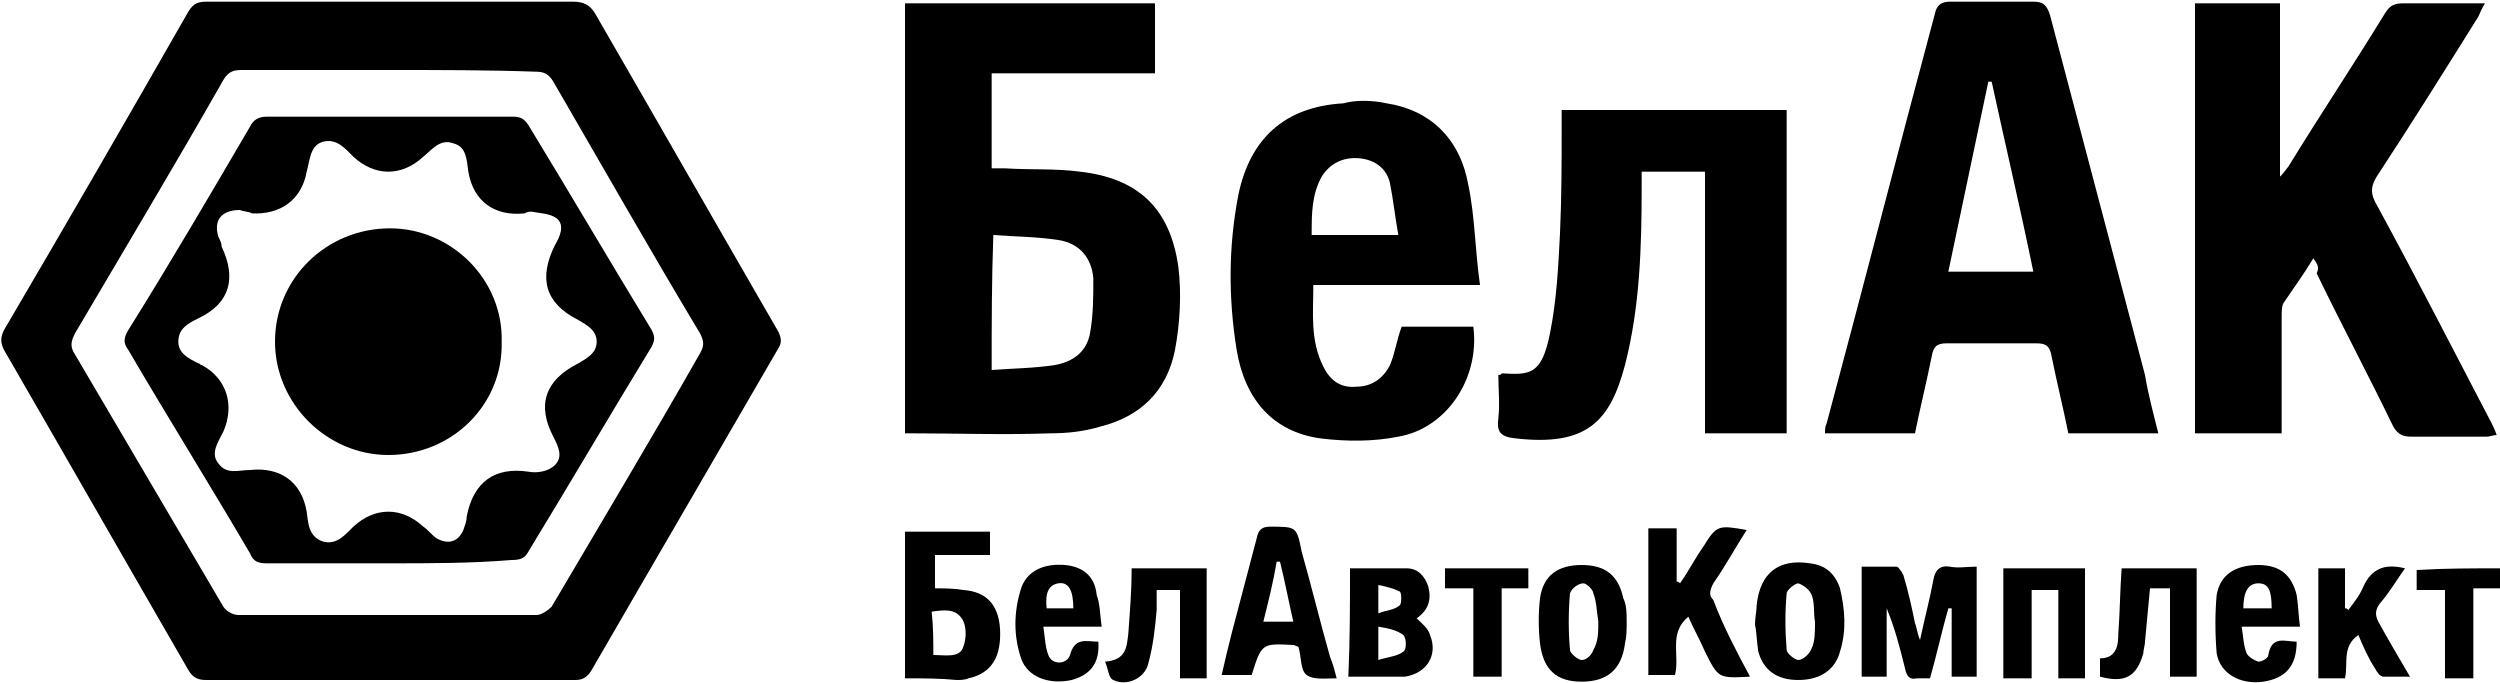 <?xml version="1.0" encoding="utf-8"?>
<!-- Generator: Adobe Illustrator 23.0.1, SVG Export Plug-In . SVG Version: 6.00 Build 0)  -->
<svg version="1.1" id="Layer_1" xmlns="http://www.w3.org/2000/svg" xmlns:xlink="http://www.w3.org/1999/xlink" x="0px" y="0px"
	 viewBox="0 0 150 41" style="enable-background:new 0 0 150 41;" xml:space="preserve">
<style type="text/css">
	.st0{fill:#222758;}
	.st1{fill:#F5CE0A;}
	.st2{fill:#262322;}
	.st3{fill:#211F1D;}
</style>
<g>
	<path d="M23.4,40.8c-3.7,0-7.4,0-11,0c-0.5,0-0.8-0.1-1.1-0.6c-3.7-6.4-7.3-12.7-11-19.1c-0.3-0.5-0.3-0.9,0-1.4
		c3.7-6.3,7.4-12.7,11-19c0.3-0.5,0.6-0.6,1.1-0.6c7.3,0,14.7,0,22,0c0.6,0,1,0.2,1.3,0.7c3.7,6.4,7.3,12.7,11,19.1
		c0.2,0.4,0.2,0.7,0,1c-3.7,6.4-7.5,12.9-11.2,19.3c-0.3,0.5-0.6,0.6-1,0.6C30.7,40.8,27.1,40.8,23.4,40.8z M23.4,4.2
		c-3,0-5.9,0-8.9,0c-0.5,0-0.8,0.1-1.1,0.6c-2.9,5.1-5.9,10.1-8.9,15.2c-0.2,0.4-0.3,0.7-0.1,1.1c3,5.1,6,10.2,9,15.3
		c0.2,0.3,0.6,0.5,0.9,0.5c6,0,11.9,0,17.9,0c0.3,0,0.7-0.3,0.9-0.5c3-5.1,6-10.1,8.9-15.2c0.3-0.5,0.2-0.8,0-1.2
		c-3-5-5.9-10.1-8.8-15.1c-0.3-0.5-0.6-0.6-1.1-0.6C29.3,4.2,26.3,4.2,23.4,4.2z"/>
	<path d="M59.5,4.4c0,2,0,3.8,0,5.7c0.3,0,0.6,0,0.8,0c1.5,0.1,3,0,4.5,0.2c3.5,0.4,5.4,2.2,5.9,5.7c0.2,1.6,0.1,3.4-0.2,5
		c-0.5,2.5-2.1,4-4.5,4.6c-1,0.3-2,0.4-3,0.4c-2.8,0.1-5.6,0-8.3,0c-0.1,0-0.2,0-0.4,0c0-8.6,0-17.2,0-25.8c5,0,10,0,15,0
		c0,1.4,0,2.8,0,4.2C66,4.4,62.8,4.4,59.5,4.4z M59.5,22.2c1.3-0.1,2.5-0.1,3.8-0.3c1.1-0.2,1.9-0.8,2.1-1.9
		c0.2-1.1,0.2-2.2,0.2-3.3c-0.1-1.2-0.8-2.1-2.1-2.3c-1.3-0.2-2.6-0.2-3.9-0.3C59.5,16.8,59.5,19.4,59.5,22.2z"/>
	<path d="M138.8,15.5c-0.6,1-1.2,1.8-1.8,2.7c-0.1,0.2-0.1,0.5-0.1,0.8c0,2.3,0,4.6,0,7c-1.7,0-3.4,0-5.2,0c0-8.6,0-17.1,0-25.8
		c1.7,0,3.4,0,5.1,0c0,3.4,0,6.7,0,10.4c0.3-0.3,0.4-0.5,0.5-0.6c1.9-3.1,3.9-6.1,5.8-9.2c0.3-0.5,0.6-0.6,1.1-0.6
		c1.6,0,3.2,0,4.9,0c-0.2,0.3-0.3,0.6-0.4,0.8c-2,3.2-4,6.4-6.1,9.6c-0.3,0.5-0.4,0.9-0.1,1.5c2.4,4.4,4.7,8.9,7,13.3
		c0.1,0.2,0.2,0.4,0.3,0.7c-0.2,0-0.4,0.1-0.6,0.1c-1.5,0-3,0-4.5,0c-0.5,0-0.8-0.1-1.1-0.6c-1.5-3.1-3.1-6.1-4.6-9.2
		C139.2,16,139,15.8,138.8,15.5z"/>
	<path d="M129.5,26c-1.8,0-3.6,0-5.4,0c-0.3-1.5-0.7-3.1-1-4.6c-0.1-0.6-0.3-0.8-0.9-0.8c-1.8,0-3.6,0-5.4,0c-0.6,0-0.8,0.2-0.9,0.8
		c-0.3,1.5-0.7,3.1-1,4.6c-1.8,0-3.5,0-5.4,0c0-0.2,0-0.4,0.1-0.6c2.2-8.2,4.3-16.4,6.5-24.6c0.1-0.5,0.4-0.7,0.9-0.7
		c1.7,0,3.3,0,5,0c0.6,0,0.8,0.2,1,0.8c1.9,7.2,3.8,14.4,5.7,21.6C128.9,23.7,129.2,24.8,129.5,26z M122,16.3
		c-0.8-3.9-1.7-7.7-2.5-11.4c-0.1,0-0.1,0-0.2,0c-0.8,3.8-1.6,7.6-2.4,11.4C118.6,16.3,120.2,16.3,122,16.3z"/>
	<path d="M107.2,26c-1.6,0-3.2,0-4.9,0c0-5.2,0-10.4,0-15.7c-1.3,0-2.5,0-3.8,0c0,0.3,0,0.6,0,0.9c0,3.6-0.1,7.2-1,10.7
		c-0.9,3.4-2.3,4.9-6.6,4.4c-0.9-0.1-1.1-0.4-1-1.2c0.1-0.9,0-1.7,0-2.6c0.2,0,0.2-0.1,0.2-0.1c1.7,0.1,2.4,0.1,2.9-2.4
		c0.4-2,0.5-4,0.6-6c0.1-2.2,0.1-4.4,0.1-6.6c0-0.3,0-0.5,0-0.8c4.5,0,9,0,13.5,0C107.2,13.1,107.2,19.5,107.2,26z"/>
	<path d="M88.8,17.1c-3.5,0-6.7,0-10,0c0,1.7-0.2,3.3,0.6,4.9c0.4,0.8,1,1.3,2,1.2c0.9,0,1.6-0.5,2-1.3c0.3-0.7,0.4-1.5,0.7-2.3
		c1.4,0,2.9,0,4.3,0c0.4,3.1-1.6,6.1-4.5,6.6c-1.5,0.3-3.1,0.3-4.7,0.1c-2.8-0.4-4.5-2.3-5-5.3c-0.5-3.1-0.5-6.2,0.1-9.3
		c0.7-3.4,2.8-5.3,6.3-5.5C81.3,6,82.3,6,83.2,6.2c2.6,0.4,4.4,2.1,4.9,4.9C88.5,13,88.5,15,88.8,17.1z M83.9,14.1
		c-0.2-1.1-0.3-2.1-0.5-3.1c-0.2-0.9-0.9-1.4-1.8-1.5c-1-0.1-1.8,0.3-2.3,1.1c-0.6,1.1-0.6,2.2-0.6,3.5
		C80.4,14.1,82.1,14.1,83.9,14.1z"/>
	<path d="M118.6,40.6c-0.5,0-0.9,0-1.5,0c0-1.4,0-2.8,0-4.1c-0.1,0-0.1,0-0.2,0c-0.4,1.4-0.7,2.8-1.1,4.2c-0.3,0-0.6,0-0.8,0
		c-0.4,0.1-0.6-0.1-0.7-0.6c-0.3-1.2-0.6-2.4-1.1-3.6c0,1.4,0,2.7,0,4.1c-0.5,0-1,0-1.5,0c0-2.2,0-4.3,0-6.6c0.7,0,1.4,0,2.1,0
		c0.1,0,0.3,0.3,0.4,0.5c0.3,1,0.5,1.9,0.7,2.9c0.1,0.2,0.1,0.5,0.3,1c0.3-1.4,0.6-2.5,0.8-3.6c0.1-0.6,0.4-0.9,1-0.8
		c0.5,0.1,1,0,1.6,0C118.6,36.3,118.6,38.4,118.6,40.6z"/>
	<path d="M54.3,40.7c0-3,0-5.9,0-8.8c1.7,0,3.4,0,5.1,0c0,0.5,0,0.9,0,1.4c-1.1,0-2.2,0-3.3,0c0,0.7,0,1.3,0,2c0.5,0,1.1,0,1.7,0.1
		c1.4,0.1,2.1,0.9,2.2,2.3c0.1,1.7-0.5,2.7-1.9,3c-0.2,0.1-0.5,0.1-0.7,0.1C56.4,40.7,55.4,40.7,54.3,40.7z M56,39.3
		c0.7,0,1.6,0.2,1.8-0.5c0.2-0.5,0.2-1.3-0.1-1.7c-0.4-0.6-1.1-0.5-1.8-0.4C56,37.6,56,38.4,56,39.3z"/>
	<path d="M105,40.6c-1.9,0.1-1.9,0.1-2.7-1.5c-0.3-0.7-0.7-1.4-1-2.1c-1.2,1-0.5,2.3-0.8,3.5c-0.5,0-1.1,0-1.6,0c0-2.9,0-5.8,0-8.8
		c0.5,0,1.1,0,1.7,0c0,1.1,0,2.2,0,3.2c0.1,0,0.1,0,0.2,0.1c0.5-0.7,0.9-1.5,1.4-2.2c0.8-1.3,0.9-1.3,2.6-1c-0.7,1.1-1.3,2.2-2,3.2
		c-0.2,0.4-0.3,0.7,0,1C103.4,37.6,104.2,39.1,105,40.6z"/>
	<path d="M80.2,40.7c-0.7,0-1.4,0.1-1.8-0.2c-0.4-0.3-0.3-1.1-0.5-1.7c-0.1,0-0.2-0.1-0.3-0.1c-1.9-0.1-1.9-0.1-2.5,1.8
		c-0.6,0-1.1,0-1.8,0c0.2-0.9,0.4-1.7,0.6-2.5c0.5-1.9,1-3.8,1.5-5.7c0.1-0.5,0.3-0.7,0.8-0.7c1.6,0,1.6,0,1.9,1.5
		c0.6,2.1,1.1,4.2,1.7,6.3C80,39.9,80.1,40.3,80.2,40.7z M77.6,37.3c-0.3-1.3-0.5-2.4-0.8-3.6c-0.1,0-0.1,0-0.2,0
		c-0.2,1.2-0.5,2.4-0.8,3.6C76.5,37.3,77,37.3,77.6,37.3z"/>
	<path d="M81,34.1c1.2,0,2.3,0,3.4,0c0.7,0,1.1,0.5,1.3,1.1c0.2,0.8,0,1.4-0.7,1.9c0.3,0.3,0.7,0.6,0.8,1c0.5,1.2-0.2,2.3-1.5,2.5
		c-0.3,0-0.5,0-0.8,0c-0.9,0-1.7,0-2.6,0C81,38.4,81,36.3,81,34.1z M82.7,39.6c0.6-0.2,1.1-0.2,1.5-0.5c0.2-0.1,0.2-0.8,0-1
		c-0.4-0.3-0.9-0.4-1.5-0.5C82.7,38.4,82.7,38.9,82.7,39.6z M82.7,35.1c0,0.6,0,1.1,0,1.7c0.5-0.2,1-0.2,1.3-0.5
		c0.1-0.1,0.1-0.7,0-0.8C83.6,35.3,83.2,35.2,82.7,35.1z"/>
	<path d="M125.1,34.1c0,2.2,0,4.4,0,6.6c-0.5,0-1,0-1.6,0c0-1.7,0-3.5,0-5.3c-0.6,0-1.1,0-1.6,0c0,1.7,0,3.5,0,5.3
		c-0.6,0-1.1,0-1.7,0c0-2.2,0-4.3,0-6.6C121.7,34.1,123.4,34.1,125.1,34.1z"/>
	<path d="M67.9,34.1c1.5,0,3,0,4.5,0c0,2.2,0,4.3,0,6.6c-0.5,0-1,0-1.6,0c0-1.8,0-3.5,0-5.3c-0.5,0-0.8,0-1.4,0c0,0.4,0,0.8,0,1.2
		c-0.1,1.1-0.2,2.1-0.5,3.2c-0.2,0.9-1.3,1.4-2.1,1c-0.3-0.1-0.3-0.7-0.5-1.1c1.3-0.1,1.3-0.9,1.4-1.7
		C67.8,36.6,67.9,35.4,67.9,34.1z"/>
	<path d="M131.8,40.6c-0.6,0-1.1,0-1.6,0c0-1.8,0-3.5,0-5.3c-0.4,0-0.8,0-1.2,0c-0.1,1.1-0.2,2.1-0.3,3.2c0,0.2-0.1,0.5-0.1,0.7
		c-0.4,1.4-1.1,1.8-2.6,1.4c0-0.3,0-0.7,0-1.1c1,0,1.1-0.8,1.1-1.5c0.1-1.3,0.1-2.6,0.2-3.9c1.5,0,3,0,4.5,0
		C131.8,36.3,131.8,38.4,131.8,40.6z"/>
	<path d="M140.7,40.7c-0.6,0-1,0-1.6,0c0-2.2,0-4.3,0-6.6c0.5,0,1,0,1.6,0c0,0.8,0,1.6,0,2.4c0.1,0,0.1,0,0.2,0.1
		c0.3-0.4,0.7-0.9,0.9-1.4c0.5-1.1,1.3-1.4,2.5-1.1c-0.5,0.7-0.9,1.4-1.5,2.1c-0.3,0.4-0.3,0.7-0.1,1.1c0.6,1.1,1.2,2.1,1.9,3.3
		c-0.6,0-1.1,0-1.6,0c-0.2,0-0.4-0.3-0.5-0.5c-0.4-0.6-0.7-1.3-1-2C140.5,38.8,140.9,39.8,140.7,40.7z"/>
	<path d="M105.3,37.5c0-0.5,0.1-0.8,0.1-1.2c0.2-1.9,1.3-2.8,3.2-2.5c0.9,0.1,1.5,0.6,1.8,1.5c0.3,1.3,0.4,2.5,0,3.8
		c-0.3,1.1-1.2,1.7-2.5,1.7c-1.3,0-2.1-0.6-2.4-1.7C105.4,38.5,105.4,37.9,105.3,37.5z M108.9,37.3c-0.1-0.5,0-1.1-0.2-1.6
		c-0.1-0.3-0.5-0.6-0.8-0.7c-0.2,0-0.7,0.4-0.7,0.6c-0.1,1.1-0.1,2.2,0,3.4c0,0.2,0.5,0.6,0.7,0.6c0.3,0,0.7-0.4,0.8-0.7
		C108.9,38.5,108.9,37.9,108.9,37.3z"/>
	<path d="M137.8,38.5c0,1.5-0.7,2.2-2,2.4c-1.4,0.2-2.6-0.5-2.8-1.7c-0.1-1.2-0.1-2.4,0-3.5c0.2-1.2,1.1-1.8,2.5-1.8
		c1.3,0,2,0.6,2.3,1.8c0.1,0.6,0.1,1.2,0.2,1.9c-1.2,0-2.3,0-3.5,0c0.1,0.6,0.1,1.1,0.3,1.6c0.1,0.2,0.4,0.4,0.7,0.5
		c0.2,0,0.6-0.2,0.6-0.4C136.3,38.1,137.1,38.5,137.8,38.5z M134.6,36.5c0.6,0,1.1,0,1.7,0c0-1.1-0.2-1.5-0.8-1.5
		C134.9,35,134.6,35.5,134.6,36.5z"/>
	<path d="M66.1,37.6c-1.2,0-2.3,0-3.5,0c0.1,0.6,0.1,1.2,0.3,1.7c0.2,0.6,1.1,0.6,1.3,0c0.3-1.1,1-0.8,1.7-0.8
		c0.1,1.3-0.5,2-1.6,2.3c-1.4,0.3-2.6-0.2-3-1.2c-0.5-1.4-0.5-2.9,0-4.4c0.4-1,1.4-1.4,2.6-1.3c1.1,0.1,1.8,0.7,1.9,1.8
		C66,36.2,66,36.9,66.1,37.6z M64.4,36.5c0-1.1-0.3-1.6-0.9-1.5c-0.6,0.1-0.8,0.6-0.7,1.5C63.3,36.5,63.8,36.5,64.4,36.5z"/>
	<path d="M97.6,37.3c0,0.5,0,0.9-0.1,1.3c-0.2,1.6-1.1,2.3-2.6,2.3c-1.5,0-2.3-0.7-2.5-2.3c-0.1-0.9-0.1-1.8,0-2.7
		c0.2-1.4,1.1-2,2.5-2c1.4,0,2.2,0.6,2.5,2C97.6,36.3,97.6,36.8,97.6,37.3z M95.9,37.3c-0.1-0.6-0.1-1.2-0.3-1.7
		C95.6,35.4,95.2,35,95,35c-0.3,0-0.7,0.3-0.8,0.6c-0.1,1.1-0.1,2.3,0,3.4c0,0.2,0.5,0.6,0.7,0.6c0.3,0,0.6-0.3,0.7-0.6
		C95.9,38.5,95.9,37.9,95.9,37.3z"/>
	<path d="M150,34.1c0,0.4,0,0.8,0,1.2c-0.5,0-1,0-1.6,0c0,1.8,0,3.6,0,5.4c-0.6,0-1.1,0-1.7,0c0-1.8,0-3.5,0-5.3c-0.6,0-1.1,0-1.7,0
		c0-0.4,0-0.8,0-1.2C146.6,34.1,148.3,34.1,150,34.1z"/>
	<path d="M91.7,34.1c0,0.4,0,0.8,0,1.2c-0.5,0-1.1,0-1.6,0c0,1.8,0,3.6,0,5.3c-0.6,0-1.1,0-1.7,0c0-1.7,0-3.5,0-5.3
		c-0.6,0-1.1,0-1.7,0c0-0.4,0-0.8,0-1.2C88.3,34.1,90,34.1,91.7,34.1z"/>
	<path d="M23.3,33.8c-2.4,0-4.8,0-7.3,0c-0.5,0-0.8-0.1-1-0.6c-2.4-4.1-4.9-8.1-7.3-12.2c-0.3-0.4-0.3-0.7,0-1.2
		c2.5-4,4.9-8.1,7.3-12.2c0.2-0.4,0.5-0.6,1-0.6c4.9,0,9.9,0,14.8,0c0.5,0,0.7,0.2,0.9,0.5c2.5,4.1,4.9,8.2,7.4,12.3
		c0.2,0.4,0.2,0.6,0,1c-2.5,4.1-4.9,8.2-7.4,12.3c-0.2,0.4-0.5,0.5-1,0.5C28.3,33.8,25.8,33.8,23.3,33.8z M14.4,12.6
		c-1.1,0-1.6,0.6-1.3,1.6c0.1,0.2,0.2,0.4,0.2,0.6c0.9,1.9,0.5,3.4-1.4,4.3c-0.6,0.3-1.2,0.6-1.2,1.4c0,0.7,0.6,1,1.2,1.3
		c0.1,0,0.1,0.1,0.2,0.1c1.5,0.8,2,2.4,1.3,4c-0.3,0.6-0.8,1.3-0.3,1.9c0.5,0.7,1.2,0.4,1.9,0.4c1.8-0.2,3.1,0.7,3.4,2.5
		c0.1,0.7,0.1,1.5,1,1.8c0.8,0.2,1.3-0.4,1.8-0.9c1.3-1.2,2.9-1.2,4.2,0c0.3,0.2,0.5,0.5,0.8,0.7c0.7,0.4,1.3,0.2,1.6-0.5
		c0.1-0.3,0.2-0.5,0.2-0.8c0.4-2.1,1.7-3,3.7-2.7c0.5,0.1,1.2,0,1.6-0.4c0.5-0.5,0.2-1.1-0.1-1.7c-1-1.9-0.5-3.4,1.5-4.4
		c0.5-0.3,1.1-0.6,1.1-1.3c0-0.7-0.6-1-1.1-1.3c-2-1-2.4-2.5-1.4-4.5c0.3-0.5,0.6-1.2,0.1-1.6c-0.4-0.3-1-0.3-1.5-0.4
		c-0.1,0-0.3,0-0.4,0.1c-1.8,0.2-3.1-0.7-3.4-2.5c-0.1-0.7-0.1-1.5-0.9-1.7c-0.8-0.3-1.3,0.4-1.8,0.8c-1.3,1.2-2.9,1.2-4.2,0
		c-0.5-0.5-1-1.1-1.8-0.9c-0.8,0.2-0.8,1.1-1,1.8c-0.3,1.7-1.6,2.6-3.3,2.5C15,12.7,14.6,12.7,14.4,12.6z"/>
	<path d="M23.3,27.3c-3.7,0-6.8-3.1-6.8-6.8c0-3.8,3.1-6.8,6.9-6.8c3.7,0,6.8,3.1,6.7,6.8C30.2,24.3,27.1,27.3,23.3,27.3z"/>
</g>
</svg>
